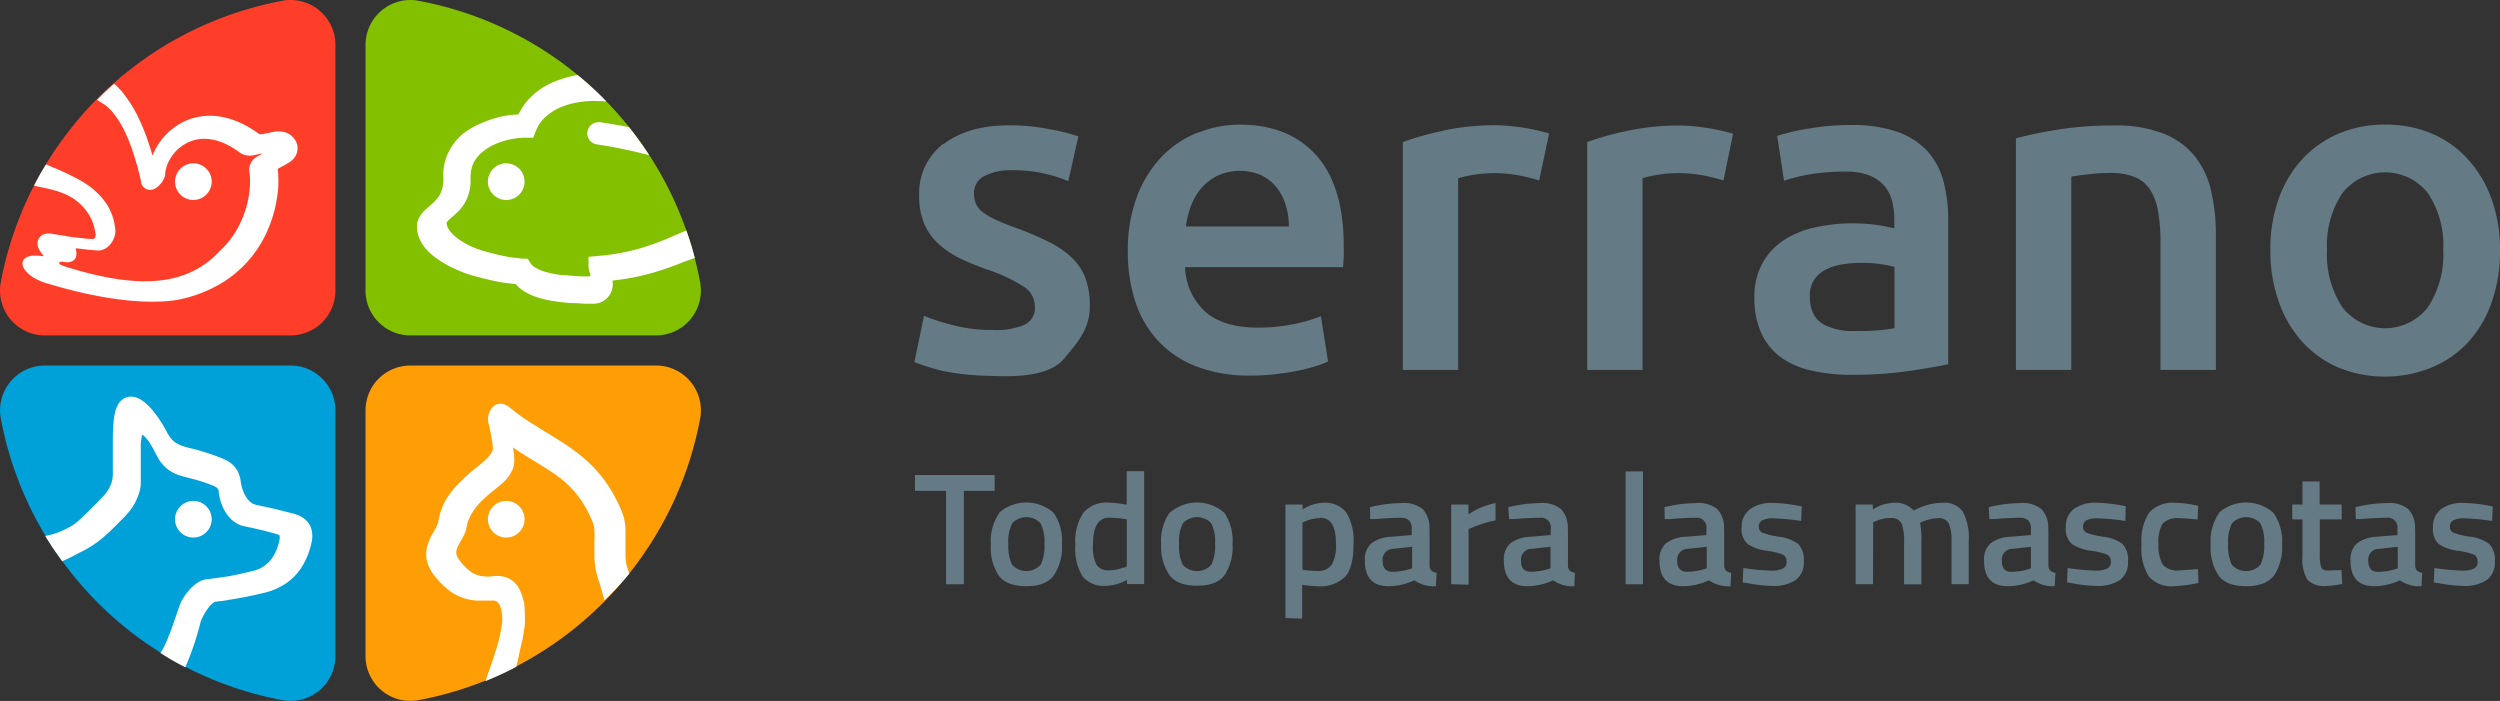 <svg id="Capa_1" data-name="Capa 1" xmlns="http://www.w3.org/2000/svg" viewBox="0 0 347.92 97.55"><rect x="0" y="0" width="347.92" height="97.55" fill="#333333" stroke="none"/><defs><style>.cls-1{fill:#ff3e29;}.cls-2{fill:#82c000;}.cls-3{fill:#00a0d9;}.cls-4{fill:#ff9d04;}.cls-5{fill:#fff;}.cls-6{fill:#647a84;}</style></defs><path class="cls-1" d="M56.71,16.53A49.05,49.05,0,0,0,17.52,55.72a6.24,6.24,0,0,0,6.14,7.38H57.84a6.25,6.25,0,0,0,6.25-6.25V22.67a6.25,6.25,0,0,0-6.23-6.25,5.67,5.67,0,0,0-1.15.11" transform="translate(-17.41 -16.42)"/><path class="cls-2" d="M68.28,22.67V56.85a6.24,6.24,0,0,0,6.24,6.25h34.19a6.25,6.25,0,0,0,6.14-7.38,49,49,0,0,0-39.2-39.19,5.6,5.6,0,0,0-1.15-.11,6.25,6.25,0,0,0-6.22,6.25" transform="translate(-17.41 -16.42)"/><path class="cls-3" d="M23.66,67.29a6.24,6.24,0,0,0-6.14,7.37,49.06,49.06,0,0,0,39.19,39.2,6.25,6.25,0,0,0,7.38-6.14V73.53a6.24,6.24,0,0,0-6.25-6.24Z" transform="translate(-17.41 -16.42)"/><path class="cls-4" d="M74.52,67.29a6.24,6.24,0,0,0-6.24,6.24v34.19a6.24,6.24,0,0,0,7.37,6.14,49.06,49.06,0,0,0,39.2-39.2,6.24,6.24,0,0,0-6.14-7.37Z" transform="translate(-17.41 -16.42)"/><path class="cls-5" d="M107.75,38c-.86-1.3-1.78-2.61-2.8-3.88-1.24-.26-2.62-.47-4-.69h-.22a1.55,1.55,0,0,0-.21,3.09,71.31,71.31,0,0,1,7.2,1.49" transform="translate(-17.41 -16.42)"/><path class="cls-5" d="M114.08,52.26c-.32-1.33-.73-2.56-1.15-3.77l-2,.86c-1,.44-2.06.85-3.12,1.21a26.6,26.6,0,0,1-3.17.89c-.55.12-1.11.22-1.67.31s-1,.14-1.47.2l-1.39.13-.71.06s-.09,0-.09.09a.22.22,0,0,0,0,.08l0,.91a3.32,3.32,0,0,0,.25,1.36.49.49,0,0,1,0,.16.13.13,0,0,1-.1.14h-.17c-.73,0-1.46,0-2.19-.08s-1.19-.08-1.78-.15a12.67,12.67,0,0,1-2.12-.44,6.49,6.49,0,0,1-.87-.33,5.54,5.54,0,0,1-.53-.3,2.27,2.27,0,0,1-.67-.71c-.07-.13-.15-.25-.23-.38a.18.18,0,0,0-.13-.08h-.11c-.36,0-.72,0-1.07-.06s-.79-.08-1.17-.14a35.94,35.94,0,0,1-3.69-.87,12.41,12.41,0,0,1-2-.76,10.55,10.55,0,0,1-1.65-1,5.36,5.36,0,0,1-.76-.67,3.36,3.36,0,0,1-.51-.68,1.84,1.84,0,0,1-.24-.64.38.38,0,0,1,.07-.31,2.11,2.11,0,0,1,.19-.23l.45-.4a11.54,11.54,0,0,0,.9-.81,5.92,5.92,0,0,0,1.47-2.51,6.44,6.44,0,0,0,.25-1.51c0-.28,0-.55,0-.83a5,5,0,0,1,.17-1.27,4.1,4.1,0,0,1,.84-1.53,6.09,6.09,0,0,1,1.24-1.08,8.27,8.27,0,0,1,1.89-.92,10.63,10.63,0,0,1,2.16-.52,9.92,9.92,0,0,1,1.72-.09l.55,0c.14,0,.16,0,.21-.13s.14-.4.22-.59a5.91,5.91,0,0,1,.56-1.16A5.69,5.69,0,0,1,94,32.16a7.29,7.29,0,0,1,1.91-1,10.84,10.84,0,0,1,1.94-.5,15.17,15.17,0,0,1,2-.19h.5l1.43.06a43.57,43.57,0,0,0-4-3.68,18.55,18.55,0,0,0-2.56.68,11.17,11.17,0,0,0-2.5,1.23,9,9,0,0,0-3.06,3.38l-.07.14a.2.2,0,0,1-.12.08l-.19,0a14.05,14.05,0,0,0-2,.26,14.71,14.71,0,0,0-3,1A10.84,10.84,0,0,0,81.88,35,8,8,0,0,0,80,37.28a7.08,7.08,0,0,0-.84,2.52,9,9,0,0,0-.06,1,7.45,7.45,0,0,1,0,1.06,4.35,4.35,0,0,1-.31,1.29,3.68,3.68,0,0,1-.81,1.21c-.18.19-.38.37-.57.54l-.55.48a5.3,5.3,0,0,0-.59.57,3.48,3.48,0,0,0-.43.58,2.73,2.73,0,0,0-.4,1.6,4.33,4.33,0,0,0,.36,1.54,5.89,5.89,0,0,0,1,1.52,8.89,8.89,0,0,0,1.47,1.26,14.44,14.44,0,0,0,2.45,1.39,17.46,17.46,0,0,0,2.71,1c.87.23,1.74.46,2.62.65a19,19,0,0,0,2,.34l1,.11.1,0,.1.1a5.59,5.59,0,0,0,1.41,1.1,8.43,8.43,0,0,0,1.73.72,15.24,15.24,0,0,0,1.89.44c.55.09,1.1.16,1.65.22l1,.08c.67,0,1.34.06,2,.09l1.07,0a2.66,2.66,0,0,0,2.61-2.08,2.36,2.36,0,0,0,.05-1,.76.76,0,0,1,0-.15.09.09,0,0,1,0,0l.09,0,.75-.1c.59-.07,1.16-.17,1.74-.27a31.86,31.86,0,0,0,3.62-.89c1.19-.36,2.36-.79,3.52-1.25.51-.21,1.29-.46,1.8-.67" transform="translate(-17.41 -16.42)"/><path class="cls-5" d="M22.13,42.26c2.3.55,6.28.82,8.13,4.94A10.38,10.38,0,0,1,30.72,49a.74.74,0,0,1-.15.57.2.2,0,0,1-.2.1c-.27,0-.95,0-1.22-.07l-.93-.1-1.15-.14L26,49.17l-1.47-.23a2.66,2.66,0,0,0-.69,0,1.36,1.36,0,0,0-1.21,1.34,1.66,1.66,0,0,0,.16.73,3.54,3.54,0,0,0,.41.67l.27.33a.06.06,0,0,1,0,.06,0,0,0,0,1,0,0h-.21c-3.95-.65-3.53,2.62.86,3.84,1.36.39,10.95,3.4,18.06,2.23a19.25,19.25,0,0,0,5-1.73,16,16,0,0,0,7.44-7.87,18,18,0,0,0,1.22-3.9,17.72,17.72,0,0,0,.28-2,15.28,15.28,0,0,0,0-2c0-.21,0-.42-.06-.63a.14.14,0,0,1,.07-.13l.21-.12.59-.31.55-.32a4,4,0,0,0,.43-.29,2.22,2.22,0,0,0,.76-1,2.15,2.15,0,0,0-.3-2.1,2.44,2.44,0,0,0-1.79-1,2.91,2.91,0,0,0-.93,0l-1.7.34-.08,0c-.36.06-.32,0-.56-.13a14.84,14.84,0,0,0-2.13-1.28,11.31,11.31,0,0,0-2.54-.91,8.82,8.82,0,0,0-2.71-.2,8.18,8.18,0,0,0-4.41,1.7,9,9,0,0,0-2.81,3.6c0,.06,0,.13-.08.19s0,0,0,0a0,0,0,0,1,0,0c0-.08-.05-.16-.07-.23-.19-.66-.4-1.3-.62-1.94a27.72,27.72,0,0,0-1.52-3.6,16.31,16.31,0,0,0-1.44-2.32,9.76,9.76,0,0,0-1.69-1.88c-.89.77-1.58,1.43-2.36,2.24C30.9,30.34,32,31,32,31a7,7,0,0,1,1.14,1.11,11.58,11.58,0,0,1,1.06,1.53,18.28,18.28,0,0,1,1.2,2.53c.43,1.09.78,2.21,1.1,3.33.2.73.38,1.46.55,2.19a1.6,1.6,0,0,0,0,.21,1.31,1.31,0,0,0,1.71.86,1.89,1.89,0,0,0,.5-.28,3.14,3.14,0,0,0,1-1.28,1.53,1.53,0,0,0,.13-.53,4.87,4.87,0,0,1,.69-2.12,5.63,5.63,0,0,1,2.4-2.26,5.19,5.19,0,0,1,2.25-.55,6.41,6.41,0,0,1,2.37.42,9.22,9.22,0,0,1,1.7.83,9.92,9.92,0,0,1,.89.6,3.06,3.06,0,0,0,.64.35,2.51,2.51,0,0,0,1.33.09l1.07-.23h.13s0,.06-.06.07l-.26.15c-.18.1-.35.19-.52.3a2.09,2.09,0,0,0-.85,1.15,2,2,0,0,0-.06.87,6.94,6.94,0,0,1,.1,1.2,13,13,0,0,1-.12,1.76,13.85,13.85,0,0,1-1.27,4.21A12.31,12.31,0,0,1,48,51.35c-5.08,5.48-12.51,4.9-21.11,2.3-.46-.18-1.27-.35-1.24-.66s.9,0,1.39-.09c.8-.16,1.05-.6,1-1.4a2.09,2.09,0,0,0-.08-.34l0-.14s0-.05,0-.05l.52.06,1.28.15,1,.08a2.66,2.66,0,0,0,.63,0,2.27,2.27,0,0,0,.79-.32,3,3,0,0,0,.48-.4,3.16,3.16,0,0,0,.78-1.61,2.22,2.22,0,0,0,0-.68,8,8,0,0,0-.35-1.67,7.63,7.63,0,0,0-1.37-2.48,10.46,10.46,0,0,0-1.8-1.72A15.88,15.88,0,0,0,27.59,41c-.77-.4-1.56-.76-2.36-1.1l-1.41-.6a31.19,31.19,0,0,0-1.69,3" transform="translate(-17.41 -16.42)"/><path class="cls-5" d="M43.22,109.23a39.67,39.67,0,0,0,2.07-6.08c.08-.58,1.33-2.93,2.21-3l.68-.08a9.17,9.17,0,0,0,1-.16,53.9,53.9,0,0,0,5.35-1.08,8.7,8.7,0,0,0,2-.81A7.7,7.7,0,0,0,59.3,95.5a10.18,10.18,0,0,0,1.13-2.35,10.47,10.47,0,0,0,.39-1.46,3.78,3.78,0,0,0,0-1.3,2.73,2.73,0,0,0-1-1.73,3.43,3.43,0,0,0-.8-.49,5.44,5.44,0,0,0-.86-.29c-1.2-.31-2.39-.62-3.6-.88l-1.36-.29a3.58,3.58,0,0,1-.35-.09,1.82,1.82,0,0,1-.7-.43,3.36,3.36,0,0,1-.52-.66,5.3,5.3,0,0,1-.57-1.37,7,7,0,0,1-.17-.89,3.68,3.68,0,0,0-.23-.88,3.51,3.51,0,0,0-1.15-1.54,4.66,4.66,0,0,0-1-.56c-.71-.3-1.43-.57-2.16-.8S44.82,79,44,78.82c-.36-.09-.73-.18-1.08-.3a6.07,6.07,0,0,1-.59-.24,2.88,2.88,0,0,1-1.24-1,6.26,6.26,0,0,1-.46-.75,16.43,16.43,0,0,0-.86-1.46,15.17,15.17,0,0,0-1.32-1.78,8,8,0,0,0-.89-.86,4.81,4.81,0,0,0-.76-.51,2.62,2.62,0,0,0-.95-.29,1.91,1.91,0,0,0-1.56.52,2.37,2.37,0,0,0-.52.7,4.35,4.35,0,0,0-.36,1,11,11,0,0,0-.19,1.26c-.08.85-.11,1.7-.11,2.55s0,1.47,0,2.21c0,.23,0,.47,0,.7,0,.57,0,1.13,0,1.7a3.91,3.91,0,0,1-.47,2,5.39,5.39,0,0,1-.38.62,8.54,8.54,0,0,1-.86,1c-.27.26-.53.53-.79.8l-1.31,1.3c-.45.43-.9.85-1.37,1.25a10.92,10.92,0,0,1-4.22,1.77c.83,1.41,1.49,2.29,2.35,3.51.06,0,1.36-.6,2.22-1.09a15.35,15.35,0,0,0,3.37-2.11c.61-.51,1.19-1.07,1.76-1.63l1.41-1.43a9.43,9.43,0,0,0,.94-1.15,6.48,6.48,0,0,0,.78-1.47A5.37,5.37,0,0,0,37,83.92c0-.61,0-1.22,0-1.82,0-1.12,0-2.23,0-3.34,0-.45,0-.89.1-1.33l.06-.36a1.12,1.12,0,0,1,.05-.13l.07,0,.2.18a5.41,5.41,0,0,1,.55.62A13.15,13.15,0,0,1,39,79.41l.3.55A5.94,5.94,0,0,0,40,81a4.85,4.85,0,0,0,1.59,1.25,7.68,7.68,0,0,0,1.24.46l1.42.37a22.15,22.15,0,0,1,2.72.89l.26.11a2,2,0,0,1,.25.14.82.82,0,0,1,.37.52,2.21,2.21,0,0,1,0,.25,7.22,7.22,0,0,0,.74,2.36,5.37,5.37,0,0,0,1,1.34,3.68,3.68,0,0,0,1.69.94l.53.12c1,.19,1.92.42,2.87.66l.89.24.35.1.31.12c.1.05.1.14.1.25a1.55,1.55,0,0,1,0,.31,7.46,7.46,0,0,1-.69,2.06,4.48,4.48,0,0,1-.28.47,4.43,4.43,0,0,1-2.5,1.85c-.33.1-2.62.62-3.44.77-.61.11-2.65.39-3.07.44-2,.08-3.48,2.66-3.69,3.07-.48.91-1.7,5.43-2.92,7.2a32.17,32.17,0,0,0,3.49,2" transform="translate(-17.41 -16.42)"/><path class="cls-5" d="M105,96.24a6.39,6.39,0,0,1-.54-2.52c0-.68,0-1.36,0-2,0-.51,0-1,0-1.53a7.43,7.43,0,0,0-.31-2,3.45,3.45,0,0,0-.14-.42,20.7,20.7,0,0,0-2.42-4.43,19,19,0,0,0-3.36-3.52A29.25,29.25,0,0,0,95.7,78c-.75-.48-1.51-.94-2.27-1.41s-1.62-1-2.41-1.5-1.78-1.23-2.62-1.92a3,3,0,0,0-.73-.44,1.49,1.49,0,0,0-.66-.12,1.44,1.44,0,0,0-1.13.56,2.59,2.59,0,0,0-.54,1.31,1.14,1.14,0,0,0,0,.41c0,.29.1.58.17.88.13.61.25,1.22.34,1.84A8.77,8.77,0,0,1,86,78.72a1.17,1.17,0,0,1-.14.61,3.39,3.39,0,0,1-.34.5,5.76,5.76,0,0,1-.59.62,12.16,12.16,0,0,1-1,.86,23.29,23.29,0,0,0-2.47,2.19A12,12,0,0,0,80.11,85a9.18,9.18,0,0,0-1.39,2.67,10.14,10.14,0,0,0-.29,1.21,2.16,2.16,0,0,1-.16.55L78,90c-.13.24-.28.48-.41.72a7.61,7.61,0,0,0-.68,1.58,4.45,4.45,0,0,0-.17,1.7,4.16,4.16,0,0,0,.35,1.25,5.54,5.54,0,0,0,.56,1,11.63,11.63,0,0,0,1.85,2A6.89,6.89,0,0,0,83.78,100c.42,0,.83,0,1.25,0l.31,0,.51,0a1.67,1.67,0,0,1,.32,0,.86.86,0,0,1,.59.33,1.31,1.31,0,0,1,.21.36,2.46,2.46,0,0,1,.19.58,6.3,6.3,0,0,1,.14,1l0,.67a21.12,21.12,0,0,1-1,4.34c-.31,1.15-1,2.77-1.31,3.93,1.78-.74,3.34-1.47,4.27-2,.18-.66.6-2.76.78-3.43s.22-1.27.34-1.88a8.46,8.46,0,0,0,.07-1.67,14,14,0,0,0-.09-1.83,8.61,8.61,0,0,0-.57-1.76,3.7,3.7,0,0,0-.54-.92,3.34,3.34,0,0,0-2.07-1.11,4.35,4.35,0,0,0-1.14,0,5.49,5.49,0,0,1-1.46,0,3.61,3.61,0,0,1-1.42-.47,4.39,4.39,0,0,1-.8-.62,8,8,0,0,1-1-1.11c-.1-.14-.19-.29-.28-.44a1.55,1.55,0,0,1-.13-.36,1.3,1.3,0,0,1,0-.65,2.78,2.78,0,0,1,.21-.57l.33-.6c.11-.21.24-.41.35-.62a5.34,5.34,0,0,0,.42-1c0-.13.07-.26.09-.4a5.24,5.24,0,0,1,.78-2A7,7,0,0,1,84,86.61c.18-.2.36-.39.55-.57a17.93,17.93,0,0,1,1.68-1.46l.83-.68a7.41,7.41,0,0,0,1-1,4.7,4.7,0,0,0,.56-.88,3.16,3.16,0,0,0,.34-1.12,4.62,4.62,0,0,0,0-.91c0-.43-.1-.87-.16-1.3l0,0s0,0,0,0h0l0,0c.87.61,1.77,1.17,2.68,1.72.63.39,1.26.77,1.89,1.17s1.35.88,2,1.37a14.75,14.75,0,0,1,2,1.9,13.89,13.89,0,0,1,2,3.08c.16.33.3.66.46,1a3.64,3.64,0,0,1,.3,1.38,14.06,14.06,0,0,1,0,1.59c0,.11,0,.22,0,.3,0,.57,0,1.11,0,1.65a11,11,0,0,0,.71,3.68s.67,2.38.69,2.43A41.7,41.7,0,0,0,105,96.24" transform="translate(-17.41 -16.42)"/><path class="cls-5" d="M41.77,88.68a2.55,2.55,0,1,0,2.55-2.55,2.55,2.55,0,0,0-2.55,2.55" transform="translate(-17.41 -16.42)"/><path class="cls-5" d="M85.31,88.68a2.55,2.55,0,1,0,2.55-2.55,2.55,2.55,0,0,0-2.55,2.55" transform="translate(-17.41 -16.42)"/><path class="cls-5" d="M41.77,41.71a2.55,2.55,0,1,1,2.55,2.54,2.55,2.55,0,0,1-2.55-2.54" transform="translate(-17.41 -16.42)"/><path class="cls-5" d="M85.31,41.71a2.55,2.55,0,1,1,2.55,2.54,2.55,2.55,0,0,1-2.55-2.54" transform="translate(-17.41 -16.42)"/><polygon class="cls-6" points="127.33 68.31 127.33 66.11 138.43 66.11 138.43 68.31 134.14 68.31 134.14 81.31 131.66 81.31 131.66 68.31 127.33 68.31"/><path class="cls-6" d="M158.25,95a2.69,2.69,0,0,0,4,0,6.14,6.14,0,0,0,.51-2.91,5.56,5.56,0,0,0-.55-2.86,2.71,2.71,0,0,0-3.92,0,5.46,5.46,0,0,0-.55,2.86,6.14,6.14,0,0,0,.51,2.91m-1.81-7.21a5.75,5.75,0,0,1,7.61,0,6.89,6.89,0,0,1,1.15,4.33,7.1,7.1,0,0,1-1.11,4.34Q163,98,160.25,98t-3.84-1.47a7.1,7.1,0,0,1-1.11-4.34,6.89,6.89,0,0,1,1.14-4.33" transform="translate(-17.41 -16.42)"/><path class="cls-6" d="M173.85,95.42l.37-.16V88.7a14.73,14.73,0,0,0-2.46-.23c-1.49,0-2.24,1.25-2.24,3.73A5.57,5.57,0,0,0,170,95a1.86,1.86,0,0,0,1.66.79,6,6,0,0,0,2.15-.4M176.64,82v15.7h-2.39v-.57a6.62,6.62,0,0,1-3,.82,3.76,3.76,0,0,1-3.18-1.31,7.35,7.35,0,0,1-1-4.39,7.14,7.14,0,0,1,1.12-4.48,4.19,4.19,0,0,1,3.5-1.4,16.21,16.21,0,0,1,2.52.29V82Z" transform="translate(-17.41 -16.42)"/><path class="cls-6" d="M182,95a2.68,2.68,0,0,0,4,0,6.14,6.14,0,0,0,.51-2.91,5.58,5.58,0,0,0-.54-2.86,2.72,2.72,0,0,0-3.93,0,5.58,5.58,0,0,0-.54,2.86A6.14,6.14,0,0,0,182,95m-1.81-7.21a5.75,5.75,0,0,1,7.61,0,6.89,6.89,0,0,1,1.14,4.33,7.1,7.1,0,0,1-1.11,4.34c-.74,1-2,1.47-3.83,1.47s-3.1-.49-3.84-1.47A7.1,7.1,0,0,1,179,92.16a6.89,6.89,0,0,1,1.14-4.33" transform="translate(-17.41 -16.42)"/><path class="cls-6" d="M201.05,88.54A5.08,5.08,0,0,0,199,89l-.33.15v6.55a10.65,10.65,0,0,0,2,.17,2.3,2.3,0,0,0,2.08-.86,5.52,5.52,0,0,0,.58-3c0-2.35-.73-3.53-2.19-3.53m-4.84,13.95V86.63h2.39v.69a5.62,5.62,0,0,1,2.87-.93,3.78,3.78,0,0,1,3.21,1.34,7.62,7.62,0,0,1,1,4.5c0,2.11-.38,3.59-1.16,4.45A4.92,4.92,0,0,1,200.73,98a13.37,13.37,0,0,1-2.1-.2v4.72Z" transform="translate(-17.41 -16.42)"/><path class="cls-6" d="M211.36,92.8a1.49,1.49,0,0,0-1.53,1.66q0,1.53,1.35,1.53a8.37,8.37,0,0,0,2.35-.35l.4-.13v-3Zm5-2.75v5.06a1.07,1.07,0,0,0,.26.72,1.27,1.27,0,0,0,.72.3L217.24,98a4.71,4.71,0,0,1-3-.82,8.52,8.52,0,0,1-3.57.82q-3.32,0-3.31-3.53a3,3,0,0,1,.9-2.44,4.89,4.89,0,0,1,2.76-.91l2.86-.24v-.8a1.61,1.61,0,0,0-.38-1.24,1.63,1.63,0,0,0-1.15-.36c-.94,0-2.13.06-3.55.18l-.71,0L208.06,87a19.44,19.44,0,0,1,4.44-.57,4.11,4.11,0,0,1,2.93.87,3.77,3.77,0,0,1,.9,2.79" transform="translate(-17.41 -16.42)"/><path class="cls-6" d="M219.37,97.72V86.63h2.4V88a10.39,10.39,0,0,1,3.77-1.57v2.42a15.73,15.73,0,0,0-3.27,1l-.48.2v7.74Z" transform="translate(-17.41 -16.42)"/><path class="cls-6" d="M230.62,92.8a1.49,1.49,0,0,0-1.53,1.66q0,1.53,1.35,1.53a8.42,8.42,0,0,0,2.35-.35l.4-.13v-3Zm5-2.75v5.06a1.07,1.07,0,0,0,.25.72,1.33,1.33,0,0,0,.72.3L236.5,98a4.69,4.69,0,0,1-2.95-.82A8.6,8.6,0,0,1,230,98q-3.3,0-3.3-3.53a3,3,0,0,1,.9-2.44,4.89,4.89,0,0,1,2.76-.91l2.86-.24v-.8a1.35,1.35,0,0,0-1.53-1.6c-.95,0-2.13.06-3.55.18l-.71,0L227.31,87a19.52,19.52,0,0,1,4.45-.57,4.12,4.12,0,0,1,2.93.87,3.77,3.77,0,0,1,.9,2.79" transform="translate(-17.41 -16.42)"/><rect class="cls-6" x="226.23" y="65.6" width="2.42" height="15.71"/><path class="cls-6" d="M252.36,92.8a1.49,1.49,0,0,0-1.53,1.66q0,1.53,1.35,1.53a8.42,8.42,0,0,0,2.35-.35l.4-.13v-3Zm5-2.75v5.06a1.07,1.07,0,0,0,.25.72,1.33,1.33,0,0,0,.72.3L258.24,98a4.69,4.69,0,0,1-3-.82,8.6,8.6,0,0,1-3.58.82q-3.3,0-3.3-3.53a3,3,0,0,1,.9-2.44,4.89,4.89,0,0,1,2.76-.91l2.86-.24v-.8a1.35,1.35,0,0,0-1.53-1.6c-1,0-2.13.06-3.55.18l-.71,0L249.05,87a19.52,19.52,0,0,1,4.45-.57,4.12,4.12,0,0,1,2.93.87,3.77,3.77,0,0,1,.9,2.79" transform="translate(-17.41 -16.42)"/><path class="cls-6" d="M268.06,88.92a31.43,31.43,0,0,0-3.79-.36,3.31,3.31,0,0,0-1.63.28,1,1,0,0,0-.46.88.87.87,0,0,0,.5.84,11.43,11.43,0,0,0,2.36.56,5.51,5.51,0,0,1,2.62,1,3.16,3.16,0,0,1,.78,2.44,3,3,0,0,1-1.12,2.58,5.55,5.55,0,0,1-3.27.82,20,20,0,0,1-3.42-.38l-.69-.11.09-2a32.75,32.75,0,0,0,3.84.36,3.63,3.63,0,0,0,1.68-.29,1,1,0,0,0,.49-1,1,1,0,0,0-.47-.92,9.59,9.59,0,0,0-2.29-.55,6.21,6.21,0,0,1-2.65-.94,2.82,2.82,0,0,1-.84-2.36A3,3,0,0,1,261,87.25a5,5,0,0,1,3-.84,20.92,20.92,0,0,1,3.48.36l.69.13Z" transform="translate(-17.41 -16.42)"/><path class="cls-6" d="M278.07,97.72h-2.42V86.63h2.4v.69a5.77,5.77,0,0,1,2.88-.93,3.41,3.41,0,0,1,2.82,1.09,8.32,8.32,0,0,1,4-1.09,3.14,3.14,0,0,1,2.82,1.23,7.81,7.81,0,0,1,.82,4.16v5.94H289V91.85a6.47,6.47,0,0,0-.37-2.56,1.52,1.52,0,0,0-1.52-.75A6.16,6.16,0,0,0,285,89l-.38.16a11.81,11.81,0,0,1,.18,2.84v5.74h-2.4V92a7.39,7.39,0,0,0-.35-2.73,1.55,1.55,0,0,0-1.55-.75,5,5,0,0,0-2.07.44l-.33.14Z" transform="translate(-17.41 -16.42)"/><path class="cls-6" d="M297.48,92.8A1.49,1.49,0,0,0,296,94.46Q296,96,297.3,96a8.37,8.37,0,0,0,2.35-.35l.4-.13v-3Zm5-2.75v5.06a1.07,1.07,0,0,0,.26.72,1.27,1.27,0,0,0,.72.3L303.36,98a4.71,4.71,0,0,1-2.95-.82,8.52,8.52,0,0,1-3.57.82q-3.31,0-3.31-3.53a3,3,0,0,1,.9-2.44,4.89,4.89,0,0,1,2.76-.91l2.86-.24v-.8a1.61,1.61,0,0,0-.38-1.24,1.63,1.63,0,0,0-1.15-.36c-.94,0-2.13.06-3.55.18l-.71,0L294.18,87a19.44,19.44,0,0,1,4.44-.57,4.11,4.11,0,0,1,2.93.87,3.77,3.77,0,0,1,.9,2.79" transform="translate(-17.41 -16.42)"/><path class="cls-6" d="M313.19,88.92a31.55,31.55,0,0,0-3.8-.36,3.34,3.34,0,0,0-1.63.28,1,1,0,0,0-.45.88.85.85,0,0,0,.5.84,11.09,11.09,0,0,0,2.35.56,5.6,5.6,0,0,1,2.63,1,3.2,3.2,0,0,1,.77,2.44,3,3,0,0,1-1.12,2.58,5.51,5.51,0,0,1-3.27.82,20,20,0,0,1-3.42-.38l-.68-.11.09-2a32.44,32.44,0,0,0,3.83.36,3.58,3.58,0,0,0,1.68-.29,1,1,0,0,0,.5-1,1,1,0,0,0-.48-.92,9.6,9.6,0,0,0-2.28-.55,6.26,6.26,0,0,1-2.66-.94,2.82,2.82,0,0,1-.84-2.36,2.94,2.94,0,0,1,1.17-2.55,5,5,0,0,1,3-.84,20.72,20.72,0,0,1,3.48.36l.69.13Z" transform="translate(-17.41 -16.42)"/><path class="cls-6" d="M320,86.39a14.52,14.52,0,0,1,2.77.31l.56.11-.09,1.91c-1.17-.12-2-.18-2.6-.18a2.75,2.75,0,0,0-2.26.75,5,5,0,0,0-.58,2.84A5.38,5.38,0,0,0,318.4,95a2.68,2.68,0,0,0,2.31.8l2.59-.18.07,1.93A20.77,20.77,0,0,1,320,98a4.18,4.18,0,0,1-3.56-1.37,7.5,7.5,0,0,1-1-4.47,7,7,0,0,1,1.09-4.42A4.36,4.36,0,0,1,320,86.39" transform="translate(-17.41 -16.42)"/><path class="cls-6" d="M328,95a2.68,2.68,0,0,0,4,0,6.14,6.14,0,0,0,.51-2.91,5.58,5.58,0,0,0-.54-2.86,2.72,2.72,0,0,0-3.93,0,5.58,5.58,0,0,0-.54,2.86A6.14,6.14,0,0,0,328,95m-1.81-7.21a5.75,5.75,0,0,1,7.61,0A6.89,6.89,0,0,1,335,92.16a7.1,7.1,0,0,1-1.11,4.34Q332.73,98,330,98c-1.82,0-3.1-.49-3.83-1.47a7.1,7.1,0,0,1-1.11-4.34,6.89,6.89,0,0,1,1.14-4.33" transform="translate(-17.41 -16.42)"/><path class="cls-6" d="M343.31,88.7h-3.06v4.88a5.2,5.2,0,0,0,.2,1.79q.19.45,1,.45l1.82-.07.11,1.93a13.13,13.13,0,0,1-2.26.29,3.19,3.19,0,0,1-2.59-.87,5.48,5.48,0,0,1-.69-3.26V88.7h-1.42V86.63h1.42V83.42h2.39v3.21h3.06Z" transform="translate(-17.41 -16.42)"/><path class="cls-6" d="M348.53,92.8A1.49,1.49,0,0,0,347,94.46Q347,96,348.35,96a8.42,8.42,0,0,0,2.35-.35l.4-.13v-3Zm5-2.75v5.06a1.07,1.07,0,0,0,.25.72,1.33,1.33,0,0,0,.72.3L354.41,98a4.69,4.69,0,0,1-3-.82,8.6,8.6,0,0,1-3.58.82q-3.3,0-3.3-3.53a3,3,0,0,1,.9-2.44,4.89,4.89,0,0,1,2.76-.91l2.86-.24v-.8a1.35,1.35,0,0,0-1.53-1.6c-.95,0-2.13.06-3.55.18l-.71,0L345.22,87a19.52,19.52,0,0,1,4.45-.57,4.12,4.12,0,0,1,2.93.87,3.77,3.77,0,0,1,.9,2.79" transform="translate(-17.41 -16.42)"/><path class="cls-6" d="M364.23,88.92a31.43,31.43,0,0,0-3.79-.36,3.31,3.31,0,0,0-1.63.28,1,1,0,0,0-.46.88.87.87,0,0,0,.5.84,11.43,11.43,0,0,0,2.36.56,5.51,5.51,0,0,1,2.62,1,3.16,3.16,0,0,1,.78,2.44,3,3,0,0,1-1.12,2.58,5.55,5.55,0,0,1-3.27.82,20,20,0,0,1-3.42-.38l-.69-.11.09-2a32.75,32.75,0,0,0,3.84.36,3.63,3.63,0,0,0,1.68-.29,1,1,0,0,0,.49-1,1,1,0,0,0-.47-.92,9.59,9.59,0,0,0-2.29-.55,6.21,6.21,0,0,1-2.65-.94A2.82,2.82,0,0,1,356,89.8a3,3,0,0,1,1.16-2.55,5,5,0,0,1,3-.84,20.92,20.92,0,0,1,3.48.36l.69.13Z" transform="translate(-17.41 -16.42)"/><path class="cls-6" d="M148.71,36.41a8.68,8.68,0,0,0-3.38,7.23,9.65,9.65,0,0,0,.74,4,8.17,8.17,0,0,0,2,2.77,13.32,13.32,0,0,0,3,2A38,38,0,0,0,155,54a22.16,22.16,0,0,1,4.93,2.35,3.26,3.26,0,0,1,1.5,2.74,2.59,2.59,0,0,1-1.4,2.51,10.12,10.12,0,0,1-4.46.74,21.32,21.32,0,0,1-5.44-.64A32.62,32.62,0,0,1,146,60.38l-1.34,6.43A36.49,36.49,0,0,0,148.39,68a36.49,36.49,0,0,0,7.07.73c4.69.24,8.37-.34,10.09-2.45s3.53-4,3.53-7.22a11.34,11.34,0,0,0-.57-3.82,7.65,7.65,0,0,0-1.81-2.84,12.56,12.56,0,0,0-3.16-2.23,42.48,42.48,0,0,0-4.64-2c-1.11-.39-2-.76-2.81-1.12A9.94,9.94,0,0,1,154.25,46a3.09,3.09,0,0,1-1-1.18,3.52,3.52,0,0,1-.29-1.46,2.6,2.6,0,0,1,1.47-2.45,8,8,0,0,1,3.82-.8,19.46,19.46,0,0,1,4.58.48,19.16,19.16,0,0,1,3.25,1.05l1.4-6.24a27.15,27.15,0,0,0-4-1,28.22,28.22,0,0,0-5.6-.54c-3.87,0-6.92.88-9.17,2.64" transform="translate(-17.41 -16.42)"/><path class="cls-6" d="M183.15,45.1a8,8,0,0,1,1.44-2.48,7,7,0,0,1,2.26-1.75,7.6,7.6,0,0,1,6.08-.07,6.22,6.22,0,0,1,2.1,1.66,7.44,7.44,0,0,1,1.31,2.48,10.42,10.42,0,0,1,.44,3H182.45a13.67,13.67,0,0,1,.7-2.87m1-10.22a14.31,14.31,0,0,0-5,3.31,16.11,16.11,0,0,0-3.47,5.51,20.94,20.94,0,0,0-1.31,7.7,22.31,22.31,0,0,0,1,6.91,14.85,14.85,0,0,0,3.12,5.48,14.18,14.18,0,0,0,5.35,3.63,20.4,20.4,0,0,0,7.64,1.3,28.66,28.66,0,0,0,3.37-.19c1.11-.12,2.14-.28,3.09-.47s1.81-.41,2.55-.64a12.06,12.06,0,0,0,1.75-.67l-1-6.3a21.28,21.28,0,0,1-3.66,1.08,24,24,0,0,1-5.13.51q-4.77,0-7.29-2.2a8.78,8.78,0,0,1-2.83-6.21h22c0-.42.07-.9.09-1.43s0-1,0-1.43q0-8.48-3.86-12.74T189.9,33.77a15.45,15.45,0,0,0-5.73,1.11" transform="translate(-17.41 -16.42)"/><path class="cls-6" d="M218.21,34.63a39.65,39.65,0,0,0-5.57,1.56V67.9h7.7V41.22a18.66,18.66,0,0,1,4.71-.7,19,19,0,0,1,3.92.35,22,22,0,0,1,2.64.67L233,35c-.38-.13-.89-.26-1.53-.41s-1.29-.28-2-.39-1.36-.19-2-.25-1.27-.1-1.78-.1a34.6,34.6,0,0,0-7.42.74" transform="translate(-17.41 -16.42)"/><path class="cls-6" d="M243.87,34.63a39.65,39.65,0,0,0-5.57,1.56V67.9H246V41.22a15.86,15.86,0,0,1,2-.45,15.44,15.44,0,0,1,2.71-.25,18.92,18.92,0,0,1,3.91.35,21.45,21.45,0,0,1,2.64.67l1.34-6.5c-.38-.13-.89-.26-1.53-.41s-1.29-.28-2-.39-1.36-.19-2-.25-1.27-.1-1.78-.1a34.6,34.6,0,0,0-7.42.74" transform="translate(-17.41 -16.42)"/><path class="cls-6" d="M271,61.43c-1.15-.7-1.72-2-1.72-3.79a4,4,0,0,1,.63-2.32,4.36,4.36,0,0,1,1.69-1.43,7.83,7.83,0,0,1,2.36-.7,17.43,17.43,0,0,1,2.58-.19,16.93,16.93,0,0,1,2.67.19,13.5,13.5,0,0,1,1.85.38V62.1a28.28,28.28,0,0,1-5.41.38,8.85,8.85,0,0,1-4.65-1m-2-27.15a31.59,31.59,0,0,0-4.26,1l.95,6.25a22.27,22.27,0,0,1,3.63-.9,29.64,29.64,0,0,1,4.9-.38,9.07,9.07,0,0,1,3.28.51,5.37,5.37,0,0,1,2.11,1.43,5.28,5.28,0,0,1,1.11,2.14,10,10,0,0,1,.32,2.54v1.28a24.05,24.05,0,0,0-5.67-.7,24.86,24.86,0,0,0-5.25.54,13.08,13.08,0,0,0-4.43,1.78,9.14,9.14,0,0,0-3,3.22,9.63,9.63,0,0,0-1.12,4.84,11.48,11.48,0,0,0,1,5,8.7,8.7,0,0,0,2.74,3.31A11.49,11.49,0,0,0,269.56,68a23.94,23.94,0,0,0,5.48.58,55.15,55.15,0,0,0,8.12-.54q3.6-.54,5.38-.93V47a20.17,20.17,0,0,0-.67-5.38,10,10,0,0,0-2.23-4.17,10.27,10.27,0,0,0-4.17-2.68,19,19,0,0,0-6.43-.95,33.51,33.51,0,0,0-6,.51" transform="translate(-17.41 -16.42)"/><path class="cls-6" d="M303.76,34.47a50.16,50.16,0,0,0-5.8,1.21V67.9h7.71V41c.51-.09,1.29-.2,2.35-.32a25.12,25.12,0,0,1,3.06-.19,9.09,9.09,0,0,1,3.34.54,4.57,4.57,0,0,1,2.17,1.72,8,8,0,0,1,1.14,3,24.72,24.72,0,0,1,.35,4.56V67.9h7.71V49.18a26.81,26.81,0,0,0-.67-6.21,12,12,0,0,0-2.29-4.84A10.59,10.59,0,0,0,318.47,35a18.25,18.25,0,0,0-6.82-1.12,50.08,50.08,0,0,0-7.89.58" transform="translate(-17.41 -16.42)"/><path class="cls-6" d="M343.39,59.17a13.26,13.26,0,0,1-2.13-8,13,13,0,0,1,2.13-7.86,7.56,7.56,0,0,1,11.91,0,13,13,0,0,1,2.13,7.86,13.26,13.26,0,0,1-2.13,8,7.52,7.52,0,0,1-11.91,0M342.92,35a14.67,14.67,0,0,0-5.07,3.53,16.28,16.28,0,0,0-3.31,5.51,20.8,20.8,0,0,0-1.17,7.16,21.12,21.12,0,0,0,1.17,7.2A16.48,16.48,0,0,0,337.82,64a14.53,14.53,0,0,0,5,3.56,17.19,17.19,0,0,0,13,0A14.41,14.41,0,0,0,360.94,64a15.93,15.93,0,0,0,3.24-5.54,21.37,21.37,0,0,0,1.15-7.2,20.56,20.56,0,0,0-1.18-7.16,16.37,16.37,0,0,0-3.28-5.51A14.17,14.17,0,0,0,355.81,35a16.49,16.49,0,0,0-6.46-1.24A16.24,16.24,0,0,0,342.92,35" transform="translate(-17.41 -16.42)"/></svg>